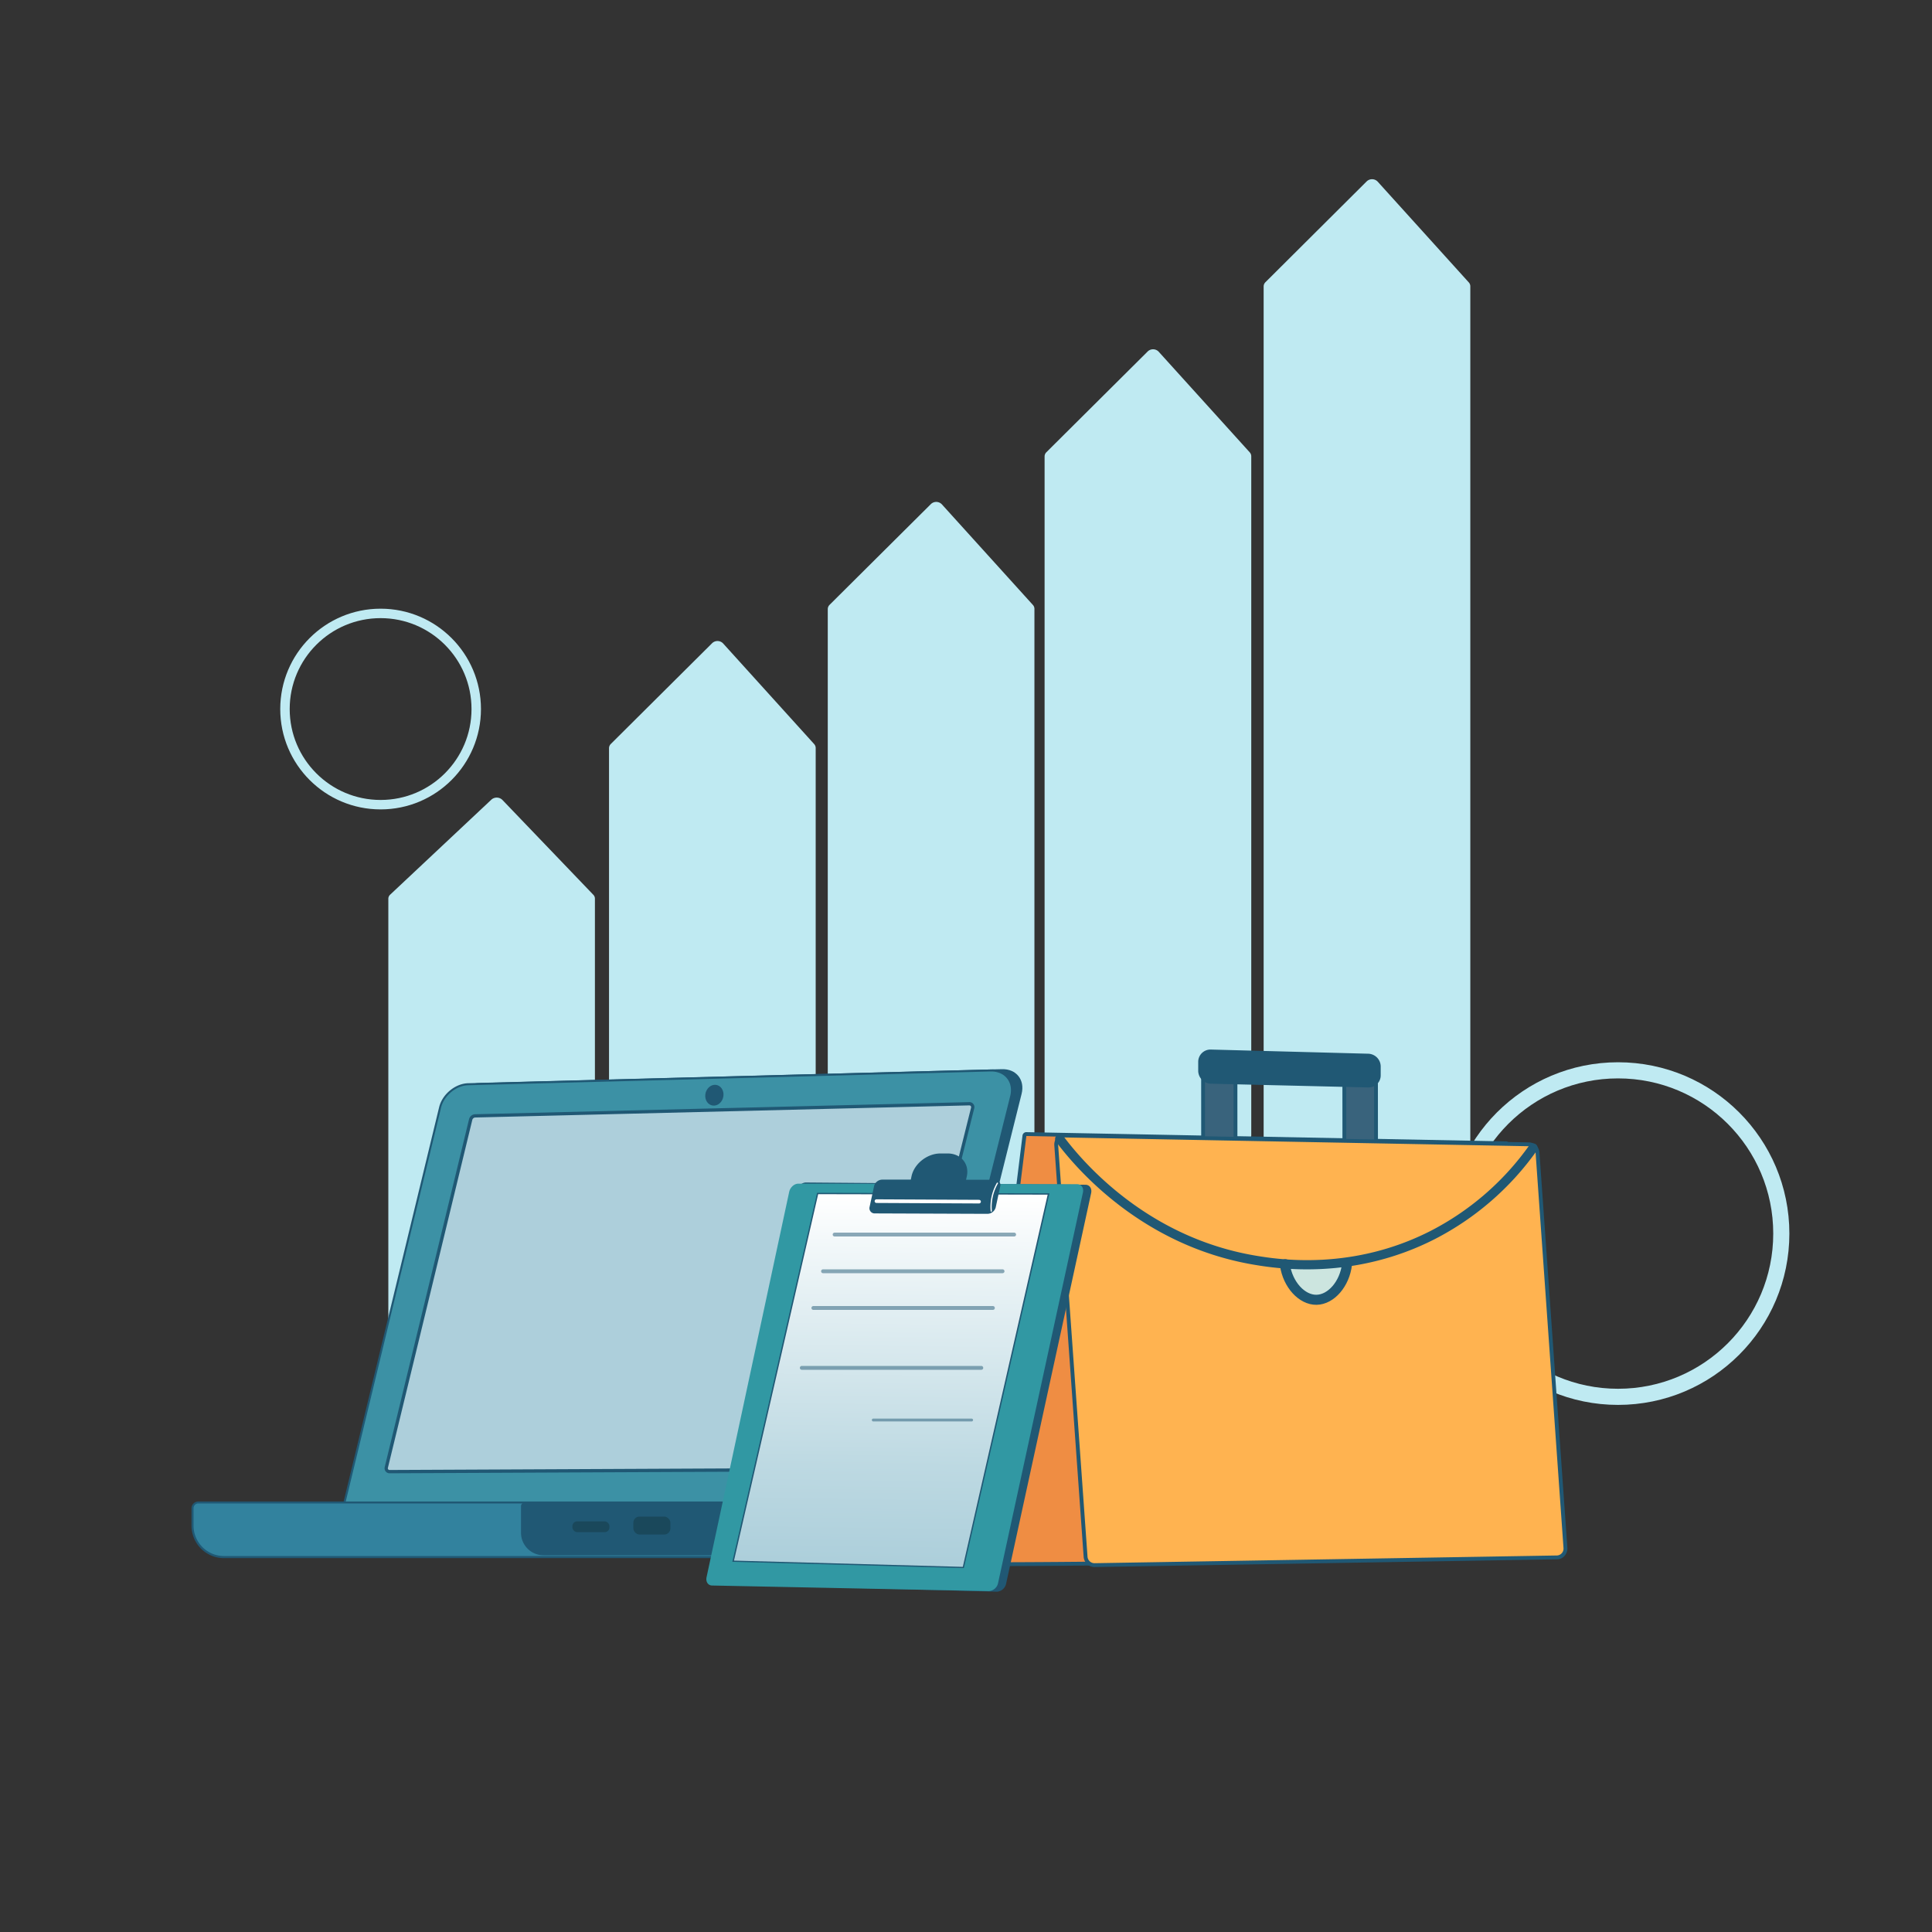 <?xml version="1.0" encoding="UTF-8"?>
<svg xmlns="http://www.w3.org/2000/svg" xmlns:xlink="http://www.w3.org/1999/xlink" viewBox="0 0 1000 1000">
  <rect x="0" y="0" width="1000" height="1000" fill="#333333" stroke="none"/>
  <defs>
    <style>.cls-1,.cls-11,.cls-19,.cls-2,.cls-20,.cls-21,.cls-22,.cls-3{fill:none;}.cls-2,.cls-3{stroke:#bfeaf2;stroke-miterlimit:10;}.cls-2{stroke-width:8.35px;}.cls-3{stroke-width:4.89px;}.cls-4{fill:#bfeaf2;}.cls-5{fill:#558ea9;stroke-width:4.82px;}.cls-10,.cls-11,.cls-14,.cls-21,.cls-22,.cls-5,.cls-8{stroke:#205874;}.cls-10,.cls-11,.cls-14,.cls-19,.cls-20,.cls-21,.cls-22,.cls-5,.cls-8{stroke-linecap:round;stroke-linejoin:round;}.cls-6{fill:#ef8d43;}.cls-7{fill:#205874;}.cls-8{fill:#39637c;stroke-width:1.98px;}.cls-9{fill:#ffb350;}.cls-10{fill:#cce5df;stroke-width:5.2px;}.cls-11{stroke-width:4.77px;}.cls-12{fill:#3c91a5;}.cls-13{fill:#adcfdb;}.cls-14{fill:#fff;stroke-width:1.24px;}.cls-15{fill:#32829e;}.cls-16{fill:#1a485b;}.cls-17{fill:#3198a3;}.cls-18{fill:url(#Безымянный_градиент_15);}.cls-19,.cls-20{stroke:#fff;}.cls-19{stroke-width:1.88px;}.cls-20{stroke-width:0.64px;}.cls-21{stroke-width:2px;}.cls-21,.cls-22{opacity:0.5;}.cls-22{stroke-width:1.48px;}</style>
    <linearGradient id="Безымянный_градиент_15" x1="473.65" y1="632.73" x2="476.64" y2="815.62" gradientTransform="matrix(1, 0.03, -0.22, 1.03, 143.8, -46.56)" gradientUnits="userSpaceOnUse">
      <stop offset="0" stop-color="#fff"></stop>
      <stop offset="0.24" stop-color="#e8f2f5"></stop>
      <stop offset="0.74" stop-color="#bdd9e2"></stop>
      <stop offset="1" stop-color="#adcfdb"></stop>
    </linearGradient>
  </defs>
  <g id="Слой_1" data-name="Слой 1">
    <rect class="cls-1" width="1000" height="1000"></rect>
  </g>
  <g id="Пункт_6_4" data-name="Пункт 6  4">
    <circle class="cls-2" cx="837.5" cy="638.5" r="84.5"></circle>
    <circle class="cls-3" cx="197" cy="367" r="49.5"></circle>
    <path class="cls-4" d="M304.26,800H204.71c-2.05,0-3.71-1.39-3.71-3.11V465.15a2.86,2.86,0,0,1,.94-2.07l52.45-49.24A4.18,4.18,0,0,1,260,414l47.12,49.15a2.84,2.84,0,0,1,.81,1.95V796.89C308,798.61,306.31,800,304.26,800Z"></path>
    <path class="cls-4" d="M418.49,742H318.93a3.51,3.51,0,0,1-3.7-3.29V387.26a3.1,3.1,0,0,1,.94-2.2l52.44-52.16a4,4,0,0,1,5.66.13l47.11,52.07a3.05,3.05,0,0,1,.82,2.06V738.71A3.52,3.52,0,0,1,418.49,742Z"></path>
    <path class="cls-4" d="M531.71,670H432.16a3.52,3.52,0,0,1-3.71-3.29V315.26a3.14,3.14,0,0,1,.94-2.2l52.45-52.16a4,4,0,0,1,5.65.13l47.12,52.07a3,3,0,0,1,.81,2.06V666.71A3.52,3.52,0,0,1,531.71,670Z"></path>
    <path class="cls-4" d="M643.94,591H544.38a3.51,3.51,0,0,1-3.7-3.29V236.26a3.1,3.1,0,0,1,.94-2.2l52.44-52.16a4,4,0,0,1,5.66.13l47.11,52.07a3.05,3.05,0,0,1,.82,2.06V587.71A3.52,3.52,0,0,1,643.94,591Z"></path>
    <path class="cls-4" d="M760.18,146.1,713.07,94a4,4,0,0,0-5.66-.13L655,146.06a3.1,3.1,0,0,0-.94,2.2V627.71a3.52,3.52,0,0,0,3.71,3.29h99.55a3.52,3.52,0,0,0,3.71-3.29V148.16A3.05,3.05,0,0,0,760.18,146.1Z"></path>
    <line class="cls-5" x1="526.86" y1="807.89" x2="536.69" y2="607.18"></line>
    <path class="cls-6" d="M503.88,809.62a1,1,0,0,1-1-1.13L530.25,587.9a1,1,0,0,1,1-.88l248.18,4.76a1,1,0,0,1,1,1L780.64,805a1,1,0,0,1-1,1c-29.52.39-60.06.93-89.6,1.45C629.32,808.49,566.51,809.6,503.88,809.62Z"></path>
    <path class="cls-7" d="M531.24,588l248.16,4.76L779.64,805c-89.39,1.18-182.26,3.61-275.76,3.65Q517.59,698,531.24,588m0-2a2,2,0,0,0-2,1.75L515.14,701.59,501.9,808.37a2,2,0,0,0,2,2.25h0c62.64,0,125.45-1.13,186.2-2.2,29.53-.52,60.07-1.06,89.59-1.45a2,2,0,0,0,2-2l-.24-212.19a2,2,0,0,0-2-2L531.28,586Z"></path>
    <polygon class="cls-8" points="639.47 551.52 639.52 652.16 622.76 652 622.71 551.1 639.47 551.52"></polygon>
    <polygon class="cls-8" points="712.2 549.87 712.28 649.4 695.89 649.23 695.81 549.45 712.2 549.87"></polygon>
    <path class="cls-9" d="M566.42,810.12a4.67,4.67,0,0,1-4.54-4.41L546.7,592.79a4.81,4.81,0,0,1,1.25-3.62,4.39,4.39,0,0,1,3.22-1.42L791.5,592.3a4.57,4.57,0,0,1,4.31,4.34l14.44,204.48a4.79,4.79,0,0,1-1.23,3.6,4.21,4.21,0,0,1-3.07,1.4Z"></path>
    <path class="cls-7" d="M551.18,588.75h.07l240.23,4.54a3.56,3.56,0,0,1,3.34,3.41l14.44,204.48a3.55,3.55,0,0,1-3.32,3.93l-239.51,4h0a3.64,3.64,0,0,1-3.54-3.48L547.7,592.72a3.59,3.59,0,0,1,3.48-4m0-2h0a5.36,5.36,0,0,0-3.95,1.74,5.84,5.84,0,0,0-1.52,4.37l15.18,212.92a5.68,5.68,0,0,0,5.54,5.34l239.55-4a5.21,5.21,0,0,0,3.78-1.72,5.79,5.79,0,0,0,1.5-4.35L796.81,596.57a5.58,5.58,0,0,0-5.29-5.27l-240.23-4.54Z"></path>
    <path class="cls-7" d="M708.18,562.86l-81.33-1.93a6.77,6.77,0,0,1-6.66-6.63v-4.75a6.36,6.36,0,0,1,6.65-6.3l81.32,2.15a6.65,6.65,0,0,1,6.49,6.55v4.68A6.23,6.23,0,0,1,708.18,562.86Z"></path>
    <path class="cls-10" d="M665.32,654.62c.14,0,0-.37-.13-.27s-.11.34-.08.53c1.46,10,8.72,18,16.3,17.89s14.57-8.23,15.78-18.25"></path>
    <path class="cls-11" d="M548.5,589.5c7.92,10.54,41.57,52.76,101,62.77,12.19,2.05,50.81,8,92-13a144.91,144.91,0,0,0,52-45.07"></path>
    <path class="cls-7" d="M476.06,777.31l-292,.77L233.87,572.2c1.51-6.26,7.8-11.47,14-11.63l270.72-7.17c7.44-.2,12,5.52,10.19,12.77Z"></path>
    <path class="cls-12" d="M178.49,779.63A.53.53,0,0,1,178,779l49.79-205.75c1.56-6.46,8.08-11.86,14.53-12l270.38-7.12h.39a10.66,10.66,0,0,1,8.65,3.87,10.87,10.87,0,0,1,1.66,9.55l-52.71,211a.51.51,0,0,1-.5.39Z"></path>
    <path class="cls-7" d="M513.07,554.6c7.2,0,11.58,5.64,9.8,12.76l-52.7,211-291.68.74,49.79-205.74c1.51-6.26,7.79-11.47,14-11.63L512.7,554.6h.37m0-1.05h-.4l-270.38,7.12c-6.67.18-13.41,5.75-15,12.43L177.47,778.86a1,1,0,0,0,.2.89,1,1,0,0,0,.82.4h0l291.68-.74a1,1,0,0,0,1-.79l52.71-211a11.4,11.4,0,0,0-1.76-10,11.16,11.16,0,0,0-9.06-4.07Z"></path>
    <path class="cls-13" d="M201.67,761.71a1.73,1.73,0,0,1-1.7-2.22l13.18-54.36,30.47-125.7a2.48,2.48,0,0,1,2.27-1.85l255.75-6.27a1.75,1.75,0,0,1,1.79,2.24L457.27,758.71a2.52,2.52,0,0,1-2.35,1.85l-253.25,1.15Z"></path>
    <path class="cls-7" d="M501.69,572.15a.91.91,0,0,1,.92,1.19L485.3,642.77l-12.42,49.84-2.72,10.89-13.71,55a1.66,1.66,0,0,1-1.53,1.21l-253.25,1.15h0a.88.88,0,0,1-.88-1.16L214,705.33l16.22-66.88,14.25-58.82a1.67,1.67,0,0,1,1.47-1.21l255.75-6.27h0m0-1.69h-.07l-255.75,6.27a3.35,3.35,0,0,0-3.07,2.49l-14.26,58.83-16.21,66.88L199.14,759.3a2.61,2.61,0,0,0,.46,2.27,2.58,2.58,0,0,0,2.07,1l253.25-1.15a3.36,3.36,0,0,0,3.17-2.48l13.71-55L474.52,693l12.42-49.85,17.31-69.42a2.59,2.59,0,0,0-2.56-3.29Z"></path>
    <path class="cls-13" d="M425.88,671.21l-89.27,1.25a3.75,3.75,0,0,1-3.82-4.93h0a7,7,0,0,1,6.28-5.08l89.32-1.35a3.8,3.8,0,0,1,3.9,5h0A7.1,7.1,0,0,1,425.88,671.21Z"></path>
    <path class="cls-13" d="M410.74,681.49a4,4,0,0,1,3.27,1.42,4.22,4.22,0,0,1,.6,3.66,8.38,8.38,0,0,1-7.48,6L344,693.3h-.06a4,4,0,0,1-3.2-1.39,4.22,4.22,0,0,1-.6-3.65,8.28,8.28,0,0,1,7.35-5.94l63.22-.83h.08m0-1.52h-.1l-63.22.83a9.77,9.77,0,0,0-8.81,7.1h0c-.94,3.82,1.43,6.92,5.28,6.92H344l63.18-.73a9.91,9.91,0,0,0,8.94-7.15h0c1-3.85-1.45-7-5.35-7Z"></path>
    <path class="cls-7" d="M374.43,567.4c-.43,3-2.86,5.13-5.44,4.84s-4.32-2.93-3.9-5.88,2.85-5.13,5.43-4.84S374.85,564.44,374.43,567.4Z"></path>
    <path class="cls-14" d="M415.89,685.76"></path>
    <path class="cls-14" d="M358.38,704.66"></path>
    <path class="cls-15" d="M115.91,805.93a16.29,16.29,0,0,1-16.27-16.27v-9a3,3,0,0,1,3-3H473.55a2.21,2.21,0,0,1,2.21,2.2v11.66a14.41,14.41,0,0,1-14.39,14.39Z"></path>
    <path class="cls-7" d="M473.55,778.2a1.68,1.68,0,0,1,1.68,1.68v11.66a13.85,13.85,0,0,1-13.86,13.86H115.91a15.78,15.78,0,0,1-15.74-15.74v-9a2.48,2.48,0,0,1,2.47-2.48H473.55m0-1H102.64a3.53,3.53,0,0,0-3.52,3.52v9a16.81,16.81,0,0,0,16.79,16.79H461.37a14.93,14.93,0,0,0,14.91-14.91V779.88a2.72,2.72,0,0,0-2.73-2.72Z"></path>
    <path class="cls-7" d="M271.5,777.75H473.9a1.24,1.24,0,0,1,1.24,1.24V791.3A13.65,13.65,0,0,1,461.49,805H281.32a11.65,11.65,0,0,1-11.65-11.65V779.58a1.83,1.83,0,0,1,1.83-1.83Z"></path>
    <rect class="cls-16" x="296.27" y="787.46" width="19.18" height="5.57" rx="2.46" transform="translate(611.72 1580.49) rotate(-180)"></rect>
    <rect class="cls-16" x="327.83" y="784.99" width="19.18" height="9.28" rx="3.17" transform="translate(674.83 1579.25) rotate(-180)"></rect>
    <path class="cls-7" d="M526.57,612.94l-74.83-.61-34.59-.28c-2.08,0-4.18,1.87-4.68,4.22L369.63,815.75c-.5,2.32.77,4.26,2.84,4.31L516,823.86a5.2,5.2,0,0,0,4.77-4.18l44-202.12c.52-2.38-.79-4.32-2.93-4.34Z"></path>
    <path class="cls-17" d="M522.4,612.87l-74.71-.14-34.53-.06c-2.08,0-4.17,1.9-4.68,4.24L365.71,816.37c-.5,2.33.77,4.25,2.84,4.29l143.29,2.89a5.22,5.22,0,0,0,4.77-4.19l43.91-202.11c.52-2.37-.79-4.31-2.93-4.31Z"></path>
    <polygon class="cls-18" points="379.48 808.07 423.2 617.75 542.7 618 498.62 811.33 379.48 808.07"></polygon>
    <path class="cls-7" d="M423.48,618.1l118.79.25L498.35,811l-118.43-3.24L423.48,618.1m-.56-.7-.12.54L379.24,807.58l-.2.83.86,0,118.43,3.23.57,0,.13-.56L543,618.5l.19-.85h-.87l-118.79-.25Z"></path>
    <path class="cls-7" d="M514.92,610.64l-14.89,0,.39-1.78c1.4-6.5-3.07-11.82-9.91-11.83h-3.75c-6.83,0-13.56,5.29-14.95,11.76l-.38,1.78-14.77,0a4.45,4.45,0,0,0-4.23,3.33L450.1,624.7a2.69,2.69,0,0,0,2.79,3.36l58.22.22a4.49,4.49,0,0,0,4.27-3.35L517.74,614A2.71,2.71,0,0,0,514.92,610.64Z"></path>
    <path class="cls-19" d="M453.65,621.71l53.11.26"></path>
    <path class="cls-20" d="M513.08,626.85a24.64,24.64,0,0,1,.63-8.13,25.12,25.12,0,0,1,2.53-6.29"></path>
    <line class="cls-21" x1="432" y1="639" x2="524.92" y2="639"></line>
    <line class="cls-21" x1="426" y1="658" x2="518.92" y2="658"></line>
    <line class="cls-21" x1="421" y1="677" x2="513.92" y2="677"></line>
    <line class="cls-21" x1="415" y1="708" x2="507.92" y2="708"></line>
    <line class="cls-22" x1="452" y1="735" x2="502.92" y2="735"></line>
  </g>
</svg>
